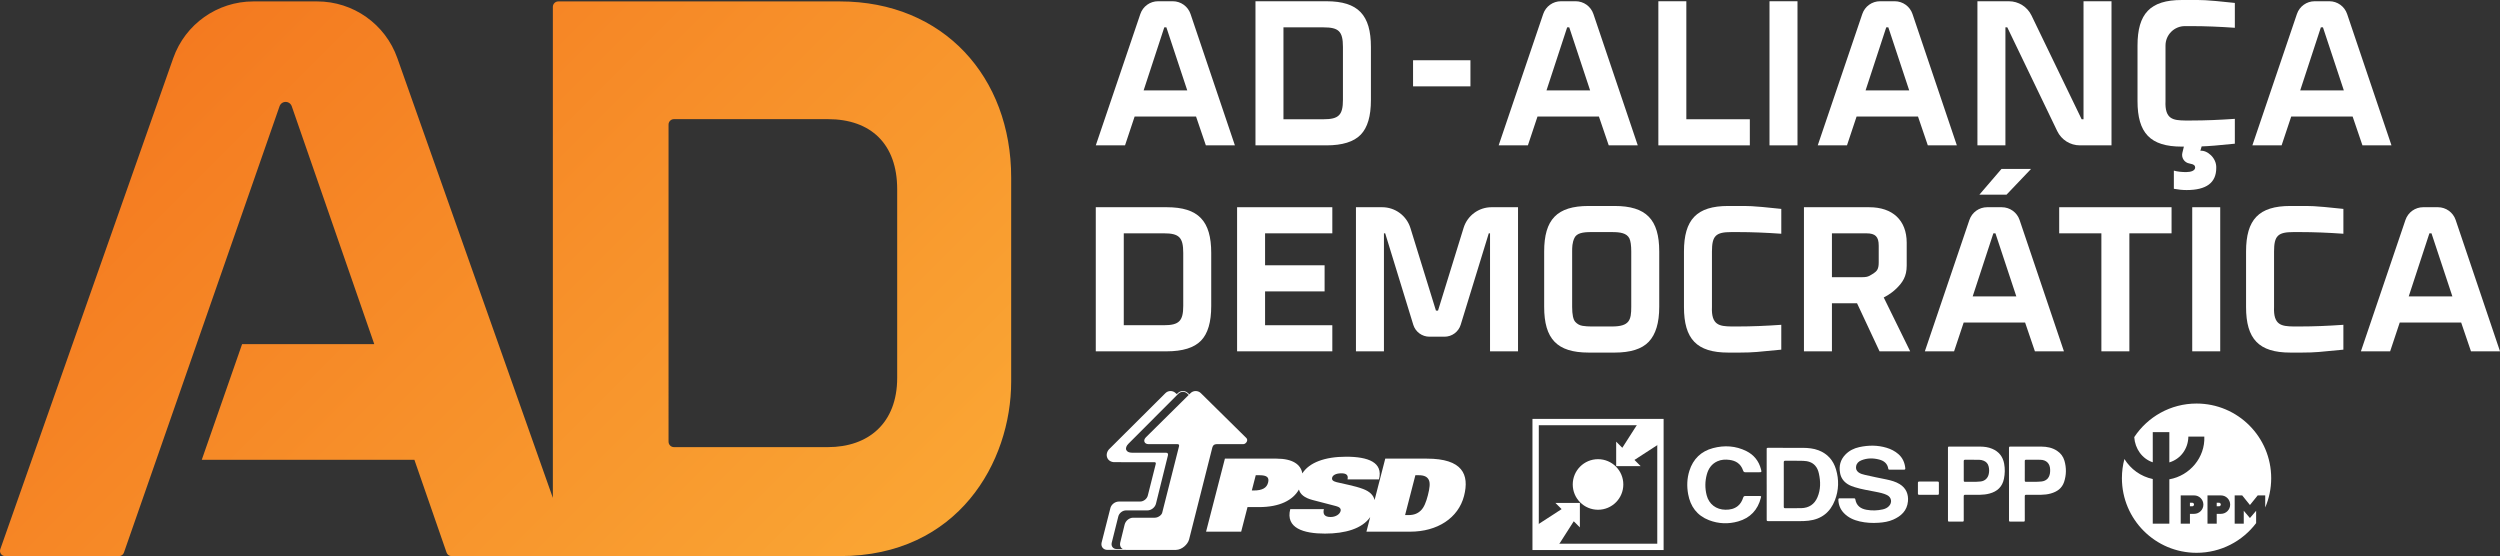 <?xml version="1.0" encoding="UTF-8"?><svg id="b" xmlns="http://www.w3.org/2000/svg" xmlns:xlink="http://www.w3.org/1999/xlink" viewBox="0 0 320.59 71.313"><rect x="0" y="0" width="320.59" height="71.313" fill="#333333" stroke="none"/><defs><style>.f{fill:#fff;}.g{fill:url(#e);}</style><linearGradient id="e" x1="25.608" y1="2.551" x2="105.768" y2="82.71" gradientUnits="userSpaceOnUse"><stop offset=".001" stop-color="#f47a20"/><stop offset="1" stop-color="#faa634"/></linearGradient></defs><g id="c"><g><g><g><path class="f" d="m196.517,53.718v16.817h16.817v-16.817h-16.817Zm16.005,16.005h-15.194v-15.194h15.194v15.194Z"/><polygon class="f" points="202.598 64.498 199.463 64.498 200.254 65.288 196.981 67.41 196.981 70.02 199.782 70.02 201.812 66.846 202.598 67.633 202.598 64.498"/><polygon class="f" points="207.252 59.771 210.387 59.771 209.596 58.98 212.869 56.859 212.869 54.249 210.069 54.249 208.039 57.422 207.252 56.636 207.252 59.771"/><circle class="f" cx="204.925" cy="62.126" r="3.243"/></g><g><path class="f" d="m183.11,63.496c-.234.908-.5,1.569-.899,1.959-.38.376-.863.597-1.587.597h-.441l1.319-5.112h.44c.724,0,1.093.221,1.279.597.199.389.123,1.05-.112,1.959m-20.494-1.609c-.171.661-.702,1.012-1.866,1.012h-.221l.505-1.959h.472c.976,0,1.281.286,1.11.948m20.363-3.075h-5.337l-1.37,5.311c-.137-.613-.607-1.093-1.47-1.419-1.046-.402-2.569-.662-3.381-.869-.443-.117-.674-.259-.587-.597.074-.285.455-.544,1.18-.544.582,0,.926.194.791.778h4.03c.563-2.179-1.376-2.906-4.21-2.906-2.763,0-4.741.763-5.618,2.14-.185-1.137-1.234-1.894-3.315-1.894h-6.613l-2.416,9.367h4.503l.813-3.153h1.479c2.646,0,4.341-.88,5.114-2.251.167.612.703,1.068,1.755,1.343l2.996.779c.398.104.681.286.592.636-.107.415-.623.765-1.284.765-.426,0-.679-.118-.805-.298-.123-.195-.119-.455-.052-.714h-4.314c-.629,2.439,1.71,3.14,4.449,3.14,2.616,0,4.769-.638,5.799-2.115l-.482,1.868h5.604c3.497,0,6.183-1.751,6.913-4.579.716-2.777-.214-4.788-4.764-4.788"/><path class="f" d="m146.945,56.081c-.191.191-.257.405-.182.587.073.177.268.286.508.286h3.718c.086,0,.147.021.18.065.047.058.038.152.022.22l-2.136,8.438c-.037.346-.53.711-.961.711h-2.777c-.496,0-.968.379-1.099.881l-.571,2.333c-.051.242-.003.47.137.643.055.067.122.118.196.161h-.784c-.214,0-.398-.082-.519-.229-.12-.148-.162-.346-.119-.553l.842-3.367c.095-.443.54-.805.994-.805l2.746.001c.501,0,.996-.397,1.103-.885l1.529-6.172c.016-.082.028-.184-.031-.258-.044-.055-.118-.082-.224-.082h-4.343c-.381,0-.653-.13-.747-.357-.095-.227.009-.523.278-.792l6.41-6.423c.154-.152.358-.236.577-.236.218,0,.423.083.578.236l.172.159-5.499,5.439Zm9.05.875h3.438c.183,0,.384-.15.466-.348.068-.165.04-.328-.078-.445l-5.834-5.754c-.168-.167-.408-.264-.658-.264-.248,0-.479.093-.65.264l-.16.159-.175-.16c-.174-.171-.405-.265-.652-.265-.247,0-.479.095-.652.268l-.13.131-.153-.133c-.173-.171-.405-.265-.651-.265-.248,0-.481.096-.654.269l-7.247,7.217c-.284.327-.361.748-.202,1.1.153.335.495.536.914.536l5.112.002c.055,0,.126.009.164.057.039.051.029.126.015.183l-1.008,4.006c-.095.443-.541.803-.997.803h-2.727c-.501,0-.991.393-1.093.875l-1.123,4.412c-.05.24-.002.469.139.642.141.174.354.269.6.269h2.372c.004,0,.008.002.013.002h6.415c.775-.012,1.509-.706,1.682-1.322l2.986-11.811c.075-.284.247-.423.526-.424"/></g><g id="d"><g><path class="f" d="m226.552,62.127c0-1.491-0-2.981 0-4.472 0-.224.003-.228.227-.228,1.478-0,2.955-.009,4.433.004.674.006,1.345.068,1.985.312,1.16.442,1.898,1.288,2.245,2.452.393,1.32.36,2.65-.137,3.941-.596,1.548-1.721,2.448-3.389,2.637-.362.041-.725.054-1.089.054-1.336 0-2.673 0-4.009,0-.263-0-.265-.002-.265-.261-0-1.48-0-2.96-0-4.44Zm2.194-.014c0,.954.003,1.908-.003,2.861-.001.147.043.199.195.197.679-.007,1.358.007,2.037-.007.995-.021,1.708-.493,2.094-1.409.415-.985.405-2.005.178-3.031-.081-.369-.217-.718-.471-1.006-.408-.463-.963-.599-1.542-.62-.76-.027-1.521-.006-2.281-.015-.169-.002-.211.058-.21.217.006.938.003,1.875.003,2.813Z"/><path class="f" d="m243.243,60.231c-.31-0-.619-.001-.929 0-.085 0-.152-.017-.167-.114-.102-.675-.548-1.026-1.165-1.186-.774-.202-1.549-.204-2.301.104-.337.138-.588.369-.658.749-.059.323.037.588.302.787.25.188.549.258.844.331.918.225,1.849.389,2.772.587.58.125,1.153.279,1.665.592.836.511,1.148,1.316,1.062,2.216-.114,1.192-.867,1.884-1.893,2.338-.586.259-1.214.356-1.853.401-.824.059-1.639.013-2.443-.171-.77-.177-1.474-.491-2.029-1.074-.453-.475-.683-1.046-.707-1.702-.005-.143.048-.19.188-.189.598.005,1.195.003,1.793.001.103-0.0.177.015.198.138.14.819.681,1.204,1.456,1.338.688.119,1.374.1,2.053-.052.305-.068.587-.193.808-.429.433-.459.323-1.121-.24-1.404-.467-.234-.976-.327-1.482-.429-.888-.179-1.787-.311-2.655-.584-.316-.099-.628-.21-.911-.388-.529-.332-.866-.799-.982-1.413-.172-.911.025-1.717.688-2.395.492-.503,1.095-.799,1.77-.946,1.175-.255,2.349-.266,3.51.086.557.169,1.07.429,1.509.813.541.474.809,1.088.882,1.795.015.144-.033.206-.189.201-.299-.01-.598-.003-.896-.003Z"/><path class="f" d="m224.732,60.558c-.293,0-.587-.009-.88.003-.172.007-.262-.045-.321-.214-.143-.412-.367-.774-.741-1.023-.3-.199-.636-.3-.99-.348-.536-.073-1.062-.05-1.564.175-.741.332-1.154.937-1.36,1.691-.241.879-.247,1.768-.024,2.652.292,1.154,1.219,1.862,2.413,1.872.587.005,1.134-.105,1.6-.487.345-.283.538-.663.675-1.073.053-.159.134-.204.294-.202.598.008,1.195.003,1.793.004.222 0.0.236.012.184.218-.395,1.562-1.368,2.597-2.915,3.038-1.253.358-2.523.312-3.745-.16-1.531-.592-2.385-1.755-2.672-3.345-.181-1.007-.148-2.011.162-2.99.48-1.513,1.502-2.504,3.032-2.907,1.456-.384,2.906-.298,4.271.381.964.48,1.598,1.267,1.874,2.319.104.395.095.398-.305.398-.261,0-.522,0-.782,0Z"/><path class="f" d="m257.624,62.078c-0-1.518-0-3.035 0-4.553 0-.253.005-.258.252-.258,1.304-0,2.607-.008,3.911.003.704.006,1.38.133,1.986.529.48.315.809.742.964,1.286.259.908.25,1.822-.047,2.72-.273.824-.908,1.253-1.709,1.478-.399.112-.81.159-1.223.164-.635.008-1.271.007-1.906 0-.157-.002-.205.05-.204.205.006,1.003.003,2.005.003,3.008-0.0.219-.012.231-.229.231-.521.001-1.043.001-1.564 0-.219-0-.232-.013-.232-.229-0-1.528-0-3.057-0-4.585Zm2.026-1.709c0,.417.001.835-.001,1.252-0.0.09.011.162.129.16.673-.013,1.347.037,2.019-.037.598-.065.979-.438,1.077-1.029.026-.157.029-.312.028-.47-.003-.79-.473-1.274-1.263-1.286-.603-.009-1.206.001-1.809-.006-.149-.002-.184.059-.182.194.006.406.002.813.002,1.22Z"/><path class="f" d="m249.798,62.064c0-1.518-0-3.036 0-4.554 0-.241.001-.242.246-.242,1.299-0,2.597-.005,3.896.002.524.003,1.038.072,1.528.279.861.362,1.371,1.005,1.537,1.916.117.641.103,1.283-.025,1.922-.206,1.033-.853,1.637-1.849,1.902-.395.105-.8.154-1.208.159-.63.007-1.261.007-1.891-.001-.167-.002-.213.053-.212.215.006.998.003,1.995.003,2.993-0.0.227-.01.236-.24.237-.516.001-1.032.001-1.549-0-.227-0-.235-.009-.235-.242-0-1.529-0-3.058-0-4.587Zm2.025-1.689c0,.412.001.823-0,1.235-0.0.094.006.175.134.172.672-.013,1.346.037,2.017-.037.546-.06.928-.404,1.051-.939.076-.332.069-.665-.013-.997-.087-.354-.304-.591-.637-.728-.188-.077-.384-.119-.586-.12-.592-.003-1.183.002-1.775-.005-.154-.002-.196.058-.193.201.007.406.002.812.002,1.218Z"/><path class="f" d="m247.283,63.451c-.385 0-.771-.004-1.156.002-.133.002-.183-.044-.181-.179.006-.45.005-.899 0-1.349-.001-.127.048-.172.172-.172.782.003,1.564.003,2.345-0.0.125-0.0.174.045.172.172-.005.455-.004.91-0,1.365.001.119-.045.164-.163.162-.396-.004-.793-.001-1.189-.001Z"/></g></g><g><path class="f" d="m281.124,64.469h-.297v.456h.297c.126,0,.228-.102.228-.228s-.102-.228-.228-.228v-0h0Z"/><path class="f" d="m284.559,64.469h-.297v.456h.297c.126,0,.228-.102.228-.228s-.102-.228-.228-.228v-0Z"/><path class="f" d="m289.321,65.496l-.799.933-.792-.932v1.655h-1.164v-3.623h.965l.994,1.233.994-1.233h.965v1.548c.493-1.153.766-2.423.766-3.757,0-5.285-4.285-9.571-9.571-9.571-3.34,0-6.279,1.712-7.991,4.305.097,1.481,1.008,2.78,2.375,3.229v-3.868h2.126v3.882c1.446-.434,2.415-1.743,2.439-3.307h2.047c.111,2.651-1.841,5.01-4.486,5.475v5.686h-2.126v-5.723c-1.541-.322-2.836-1.269-3.636-2.566-.208.784-.32,1.607-.32,2.457,0,5.285,4.285,9.571,9.571,9.571,3.121,0,5.893-1.495,7.64-3.807v-1.588.001l-.001-0Zm-7.951.398h-.542v1.258h-1.182v-3.623h1.725c.65,0,1.182.532,1.182,1.182s-.532,1.182-1.182,1.182h0v-0Zm3.435,0h-.542v1.258h-1.182v-3.623h1.725c.65,0,1.182.532,1.182,1.182s-.532,1.182-1.182,1.182v-0Z"/></g></g><g><g><path class="f" d="m149.619,45.052h-9.1v-18.479h9.1c4.071,0,5.704,1.768,5.704,5.865v6.803c0,2.062-.428,3.535-1.312,4.446s-2.357,1.366-4.392,1.366Zm2.116-12.614c0-2.009-.536-2.517-2.491-2.517h-5.136v11.784h5.136c1.955,0,2.491-.536,2.491-2.491v-6.776Z"/><path class="f" d="m170.097,18.64h-9.1V.161h9.1c4.071,0,5.704,1.768,5.704,5.865v6.803c0,2.062-.428,3.535-1.312,4.446s-2.357,1.366-4.392,1.366Zm2.116-12.614c0-2.009-.536-2.517-2.491-2.517h-5.136v11.784h5.136c1.955,0,2.491-.536,2.491-2.491v-6.776Z"/><path class="f" d="m170.852,45.052h-12.212v-18.479h12.212v3.348h-8.624v4.098h7.633v3.348h-7.633v4.339h8.624v3.348Z"/><path class="f" d="m185.242,43.177h-1.936c-.953,0-1.794-.622-2.074-1.533l-3.6-11.724h-.161v15.132h-3.589v-18.479h3.362c1.663,0,3.133,1.084,3.624,2.673l3.271,10.584h.268l3.28-10.613c.486-1.572,1.939-2.644,3.585-2.644h3.392v18.479h-3.589v-15.132h-.161l-3.6,11.724c-.28.911-1.121,1.533-2.074,1.533Z"/><path class="f" d="m207.043,45.213h-3.321c-4.071,0-5.704-1.768-5.704-5.865v-7.097c0-4.098,1.634-5.838,5.704-5.838h3.321c4.071,0,5.731,1.741,5.731,5.838v7.097c0,2.062-.455,3.535-1.339,4.473s-2.357,1.393-4.392,1.393Zm-.321-15.453h-2.678c-1.071,0-1.848.134-2.143.75s-.295,1.232-.295,1.741v7.097c0,.991.134,1.634.402,1.928s.589.455.937.509.723.08,1.098.08h2.678c2.25,0,2.464-.83,2.464-2.517v-7.097c0-.777-.08-1.339-.241-1.687-.348-.67-1.152-.803-2.223-.803Z"/><path class="f" d="m228.425,29.974c-1.901-.134-3.776-.214-5.597-.214h-.803c-2.009,0-2.491.482-2.491,2.491v7.097c-.107,2.357.964,2.491,2.491,2.517h.803c1.821,0,3.696-.08,5.597-.214v3.187c-1.446.134-2.491.241-3.133.295s-1.366.08-2.196.08h-1.473c-4.044,0-5.678-1.741-5.678-5.838v-7.124c0-4.098,1.634-5.838,5.678-5.838h1.473c.428,0,.937,0,1.527.027.562.027,1.848.134,3.803.348v3.187Z"/><path class="f" d="m244.507,34.072c0,1.393-.536,2.155-1.312,2.919s-1.634,1.152-1.634,1.152l3.392,6.91h-3.928l-2.883-6.16h-3.222v6.16h-3.589v-18.479h8.383c2.973,0,4.794,1.66,4.794,4.553v2.946Zm-9.588,1.473h3c1.5,0,1.5.054,2.33-.482.428-.295.67-.536.67-1.393v-2.169c0-1.152-.428-1.58-1.58-1.58h-4.419v5.624Z"/><path class="f" d="m264.064,26.573h14.408v3.348h-5.41v15.132h-3.589v-15.132h-5.41v-3.348Z"/><path class="f" d="m281.123,45.052v-18.479h3.589v18.479h-3.589Z"/><path class="f" d="m300.506,29.974c-1.901-.134-3.776-.214-5.597-.214h-.803c-2.009,0-2.491.482-2.491,2.491v7.097c-.107,2.357.964,2.491,2.491,2.517h.803c1.821,0,3.696-.08,5.597-.214v3.187c-1.446.134-2.491.241-3.133.295s-1.366.08-2.196.08h-1.473c-4.044,0-5.678-1.741-5.678-5.838v-7.124c0-4.098,1.634-5.838,5.678-5.838h1.473c.428,0,.937,0,1.527.027.562.027,1.848.134,3.803.348v3.187Z"/><path class="f" d="m315.608,41.356h-7.874l-1.232,3.696h-3.749l5.714-16.849c.331-.975,1.245-1.631,2.275-1.631h1.884c1.03,0,1.946.657,2.276,1.633l5.688,16.846h-3.723l-1.259-3.696Zm-1.125-3.348l-2.678-8.088h-.268l-2.651,8.088h5.597Z"/><g><path class="f" d="m256.708,26.573h-1.884c-1.029,0-1.944.656-2.275,1.631l-5.714,16.849h3.749l1.232-3.696h7.874l1.259,3.696h3.723l-5.689-16.846c-.33-.976-1.245-1.633-2.276-1.633Zm-3.739,11.436l2.651-8.088h.268l2.678,8.088h-5.597Z"/><polygon class="f" points="260.453 21.665 256.661 21.665 253.826 24.966 257.307 24.966 260.453 21.665"/></g></g><g><path class="f" d="m205.037,14.944h-7.874l-1.232,3.696h-3.749l5.714-16.849c.331-.975,1.245-1.631,2.275-1.631h1.884c1.03,0,1.946.657,2.276,1.633l5.688,16.846h-3.723l-1.259-3.696Zm-1.125-3.348l-2.678-8.088h-.268l-2.651,8.088h5.597Z"/><path class="f" d="m212.66.161h3.589v15.132h8.142v3.348h-11.73V.161Z"/><path class="f" d="m226.914,18.64V.161h3.589v18.479h-3.589Z"/><path class="f" d="m245.955,14.944h-7.874l-1.232,3.696h-3.749l5.714-16.849c.331-.975,1.245-1.631,2.275-1.631h1.884c1.03,0,1.946.657,2.276,1.633l5.688,16.846h-3.723l-1.259-3.696Zm-1.125-3.348l-2.678-8.088h-.268l-2.651,8.088h5.597Z"/><path class="f" d="m267.182.161h3.589v18.479h-4.055c-1.238,0-2.366-.709-2.903-1.824l-6.406-13.307h-.241v15.132h-3.589V.161h4.031c1.236,0,2.363.707,2.901,1.82l6.432,13.312h.241V.161Z"/><path class="f" d="m280.187,3.348c-1.376,0-2.491,1.115-2.491,2.491v7.097c-.107,2.357.964,2.491,2.491,2.517h.803c1.821,0,3.696-.08,5.597-.214v3.187c-2.009.214-3.428.321-4.258.348l-.161.562c.83-.107,2.089.884,2.035,2.196,0,1.901-1.259,2.839-3.803,2.839-.509,0-1.071-.054-1.634-.161v-2.33c.509.134,1.018.187,1.58.187.616,0,1.152-.187,1.152-.589,0-.219-.125-.414-.741-.515-.638-.105-1.054-.732-.901-1.359l.196-.804h-.268c-4.044,0-5.678-1.741-5.678-5.838v-7.124c0-4.098,1.634-5.838,5.678-5.838h1.473c.428,0,.937,0,1.527.027.562.027,1.848.134,3.803.348v3.187c-1.901-.134-3.776-.214-5.597-.214h-.803Z"/><path class="f" d="m301.69,14.944h-7.874l-1.232,3.696h-3.749l5.714-16.849c.331-.975,1.245-1.631,2.275-1.631h1.884c1.03,0,1.946.657,2.276,1.633l5.688,16.846h-3.723l-1.259-3.696Zm-1.125-3.348l-2.678-8.088h-.268l-2.651,8.088h5.597Z"/></g><path class="f" d="m153.375,14.944h-7.874l-1.232,3.696h-3.749l5.714-16.849c.331-.975,1.245-1.631,2.275-1.631h1.884c1.03,0,1.946.657,2.276,1.633l5.688,16.846h-3.723l-1.259-3.696Zm-1.125-3.348l-2.678-8.088h-.268l-2.651,8.088h5.597Z"/><rect class="f" x="181.205" y="7.726" width="7.358" height="3.348"/></g><path class="g" d="m107.712.183h-36.12c-.385,0-.696.312-.696.696v62.967L50.951,7.445C49.412,3.093,45.297.183,40.681.183h-8.192c-4.621,0-8.74,2.916-10.275,7.275L.038,70.427c-.152.433.169.886.628.886h14.596c.283,0,.535-.179.628-.446L35.85,13.623c.116-.332.429-.555.781-.555.352,0,.666.223.781.556l10.583,30.508h-16.95l-5.172,14.834h27.268l4.128,11.899c.093.268.345.447.629.447h49.814c15.175,0,21.957-12.101,21.957-22.37v-26.184C129.669,9.879,120.989.183,107.712.183Zm7.34,48.265c0,5.846-3.719,8.89-8.89,8.89h-19.735c-.385,0-.696-.312-.696-.696V15.974c0-.385.312-.696.696-.696h19.735c5.509,0,8.89,3.177,8.89,8.986v24.185Z"/></g></g></svg>